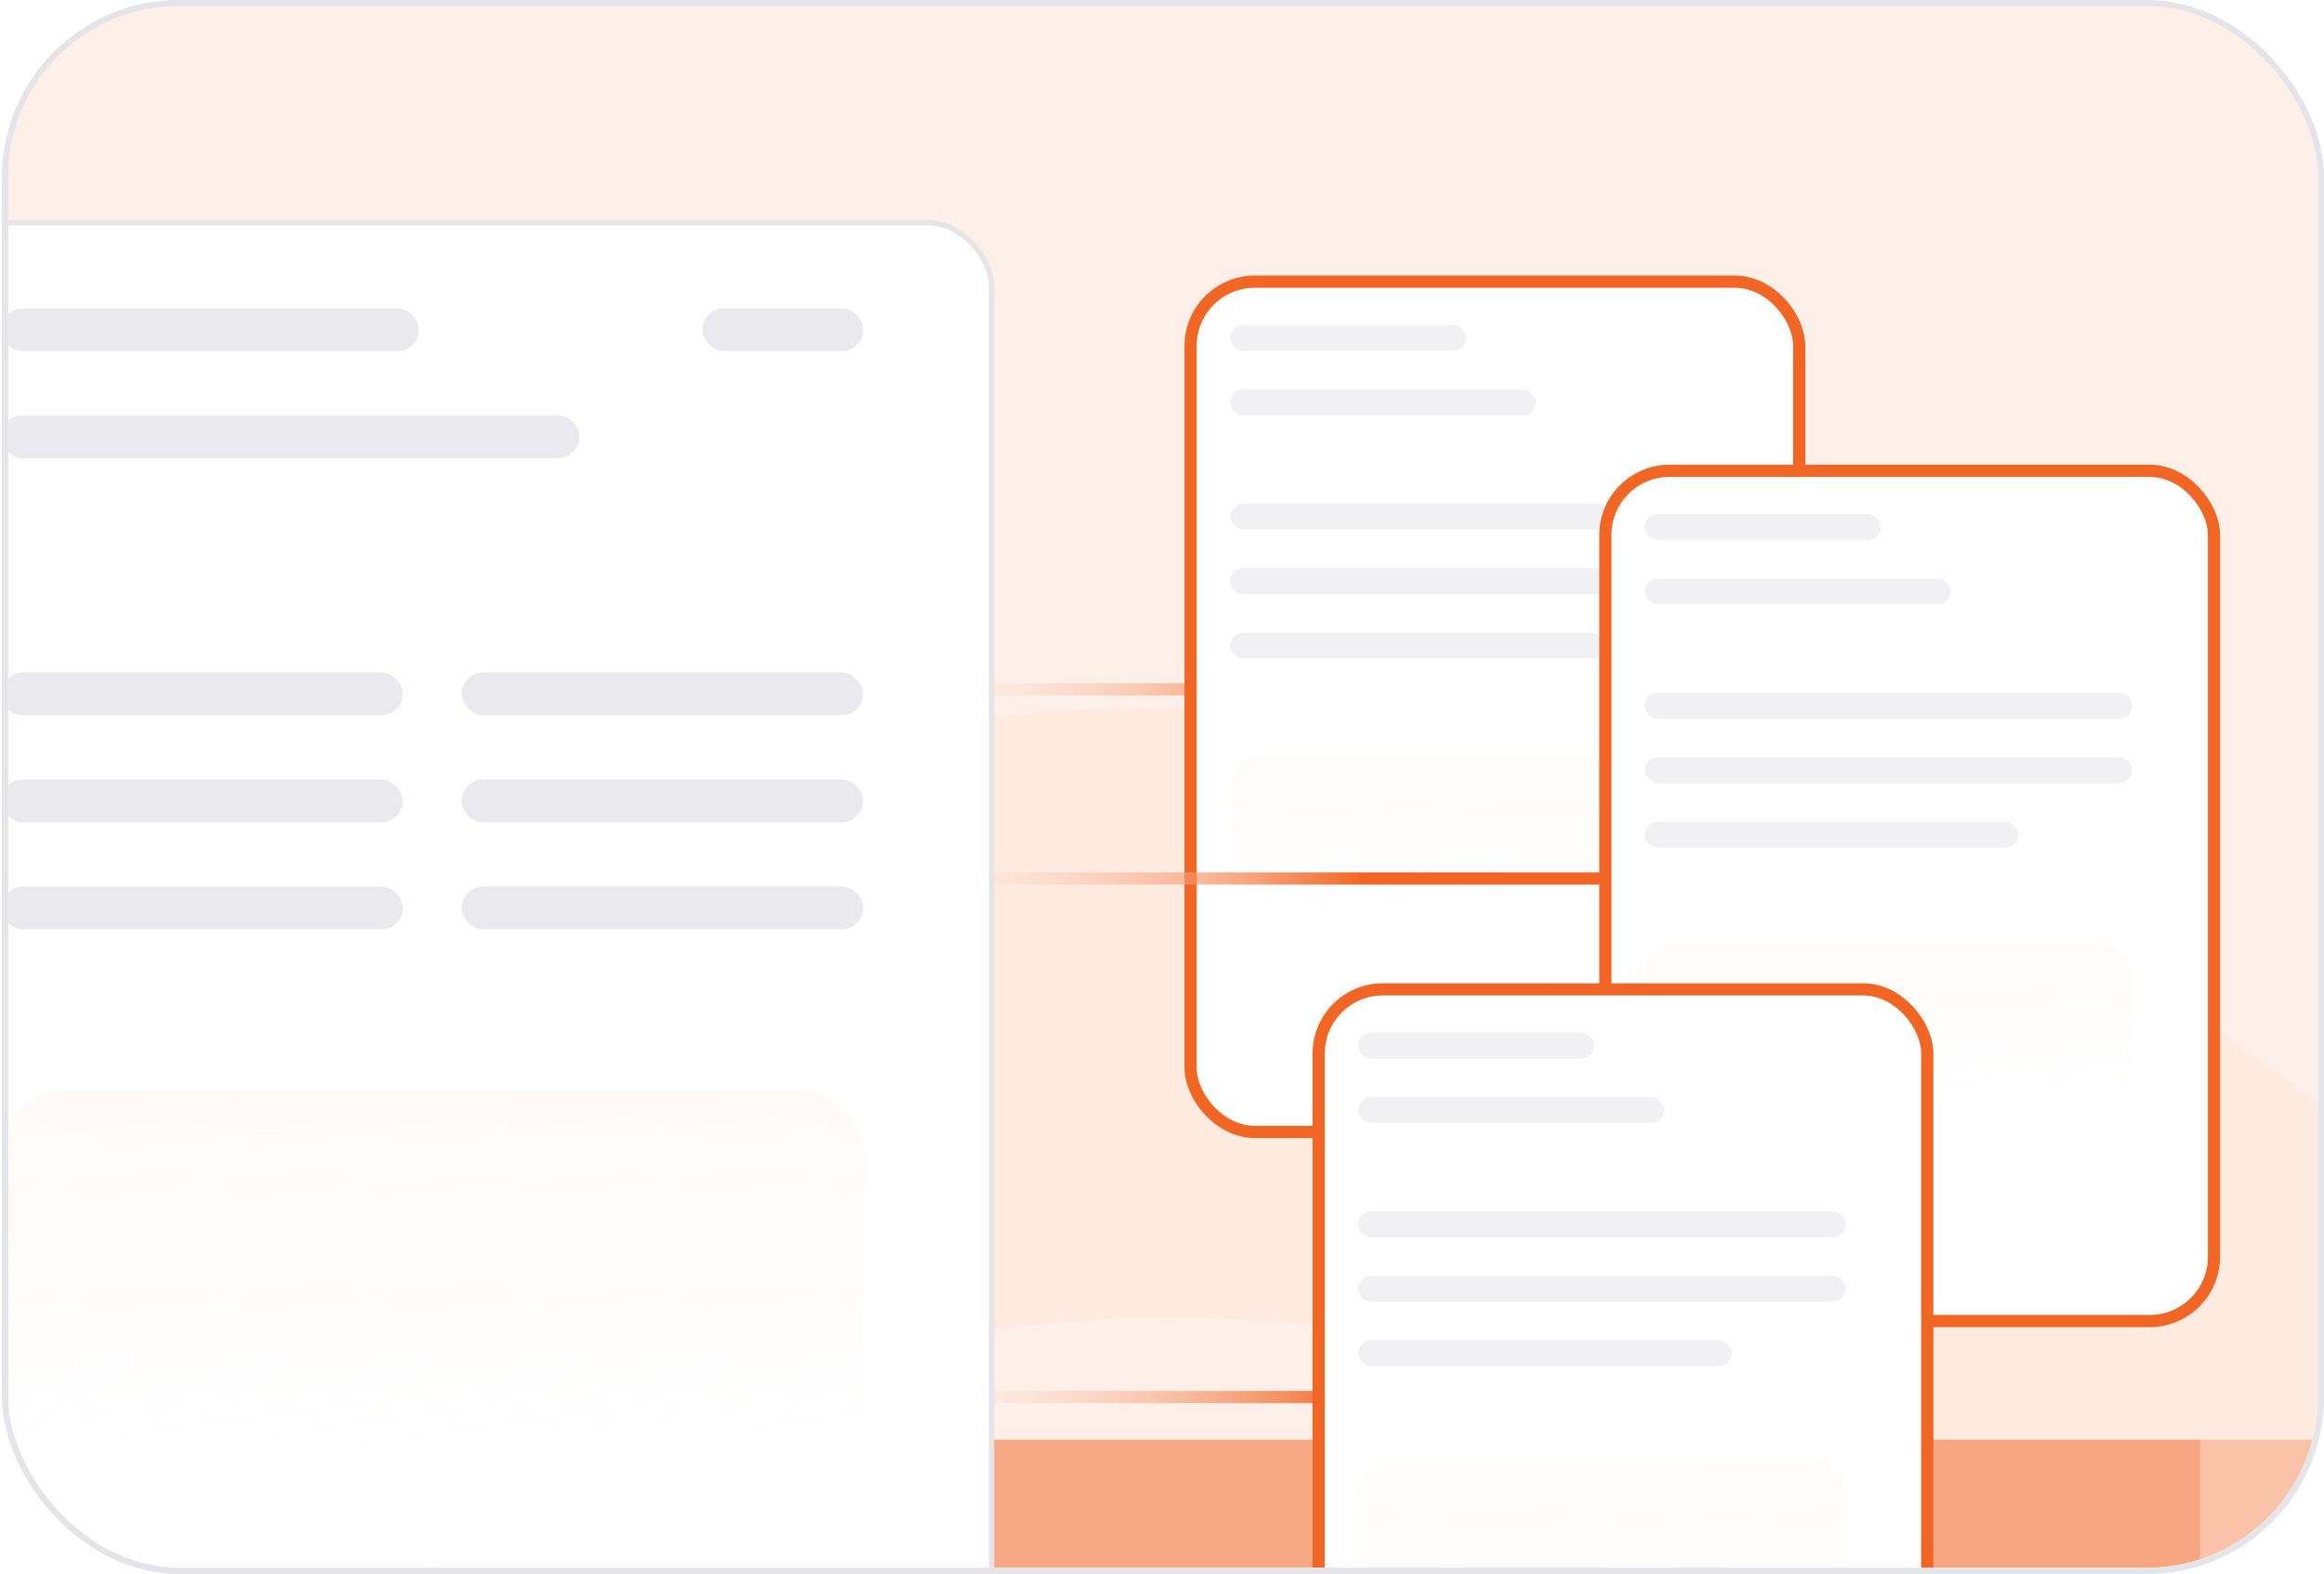 <svg width="381" height="258" viewBox="0 0 381 258" fill="none" xmlns="http://www.w3.org/2000/svg">
<g clip-path="url(#clip0_25_1373)">
<rect x="1.333" y="1" width="378.667" height="256" rx="28" fill="white"/>
<rect width="382" height="400" transform="translate(0.666 1)" fill="#FEF0E9"/>
<circle opacity="0.05" cx="191.666" cy="421" r="255" stroke="#F16625" stroke-width="100"/>
<path d="M263.333 113H118.833" stroke="url(#paint0_linear_25_1373)" stroke-width="2"/>
<g opacity="0.3" filter="url(#filter0_f_25_1373)">
<rect x="-143.334" y="236" width="504" height="376" fill="#F16625"/>
</g>
<g opacity="0.3" filter="url(#filter1_f_25_1373)">
<rect x="71.666" y="236" width="504" height="376" fill="#F16625"/>
</g>
<g filter="url(#filter2_d_25_1373)">
<rect x="191.674" y="42.664" width="99.779" height="139.37" rx="10.53" fill="white"/>
<rect x="191.674" y="42.664" width="99.779" height="139.37" rx="10.53" stroke="#F16625" stroke-width="2"/>
</g>
<rect opacity="0.5" x="201.651" y="53.282" width="38.72" height="4.226" rx="2.113" fill="#E4E4E9"/>
<rect opacity="0.5" x="201.651" y="82.57" width="79.922" height="4.226" rx="2.113" fill="#E4E4E9"/>
<rect opacity="0.5" x="201.651" y="63.849" width="50.138" height="4.226" rx="2.113" fill="#E4E4E9"/>
<rect opacity="0.5" x="201.651" y="93.136" width="79.922" height="4.226" rx="2.113" fill="#E4E4E9"/>
<rect opacity="0.5" x="201.652" y="103.701" width="61.214" height="4.226" rx="2.113" fill="#E4E4E9"/>
<rect opacity="0.4" x="201.652" y="123.776" width="79.922" height="39.853" rx="5.393" fill="url(#paint1_linear_25_1373)"/>
<path d="M263.333 144H118.833" stroke="url(#paint2_linear_25_1373)" stroke-width="2"/>
<path d="M263.333 229H118.833" stroke="url(#paint3_linear_25_1373)" stroke-width="2"/>
<g filter="url(#filter3_d_25_1373)">
<rect x="259.674" y="73.664" width="99.779" height="139.37" rx="10.53" fill="white"/>
<rect x="259.674" y="73.664" width="99.779" height="139.37" rx="10.53" stroke="#F16625" stroke-width="2"/>
</g>
<rect opacity="0.5" x="269.651" y="84.282" width="38.72" height="4.226" rx="2.113" fill="#E4E4E9"/>
<rect opacity="0.5" x="269.651" y="113.57" width="79.922" height="4.226" rx="2.113" fill="#E4E4E9"/>
<rect opacity="0.5" x="269.651" y="94.849" width="50.138" height="4.226" rx="2.113" fill="#E4E4E9"/>
<rect opacity="0.5" x="269.651" y="124.136" width="79.922" height="4.226" rx="2.113" fill="#E4E4E9"/>
<rect opacity="0.5" x="269.652" y="134.701" width="61.214" height="4.226" rx="2.113" fill="#E4E4E9"/>
<rect opacity="0.4" x="269.652" y="154.776" width="79.922" height="39.853" rx="5.393" fill="url(#paint4_linear_25_1373)"/>
<g filter="url(#filter4_d_25_1373)">
<rect x="212.674" y="158.664" width="99.779" height="139.37" rx="10.53" fill="white"/>
<rect x="212.674" y="158.664" width="99.779" height="139.37" rx="10.53" stroke="#F16625" stroke-width="2"/>
</g>
<rect opacity="0.5" x="222.651" y="169.282" width="38.72" height="4.226" rx="2.113" fill="#E4E4E9"/>
<rect opacity="0.5" x="222.651" y="198.57" width="79.922" height="4.226" rx="2.113" fill="#E4E4E9"/>
<rect opacity="0.5" x="222.651" y="179.849" width="50.138" height="4.226" rx="2.113" fill="#E4E4E9"/>
<rect opacity="0.5" x="222.651" y="209.136" width="79.922" height="4.226" rx="2.113" fill="#E4E4E9"/>
<rect opacity="0.5" x="222.652" y="219.701" width="61.214" height="4.226" rx="2.113" fill="#E4E4E9"/>
<rect opacity="0.4" x="222.652" y="239.776" width="79.922" height="39.853" rx="5.393" fill="url(#paint5_linear_25_1373)"/>
<g filter="url(#filter5_d_25_1373)">
<rect x="-17.334" y="32.999" width="176.383" height="240" rx="10.53" fill="white"/>
<rect x="-17.334" y="32.999" width="176.383" height="240" rx="10.53" stroke="#E4E4E9" stroke-width="0.878"/>
</g>
<rect opacity="0.76" x="0.217" y="50.55" width="68.447" height="7.02" rx="3.51" fill="#E4E4E9"/>
<rect opacity="0.76" x="0.217" y="110.222" width="65.815" height="7.02" rx="3.51" fill="#E4E4E9"/>
<rect opacity="0.76" x="75.685" y="110.223" width="65.815" height="7.02" rx="3.51" fill="#E4E4E9"/>
<rect opacity="0.76" x="0.217" y="68.101" width="94.773" height="7.02" rx="3.51" fill="#E4E4E9"/>
<rect opacity="0.76" x="115.173" y="50.55" width="26.326" height="7.02" rx="3.51" fill="#E4E4E9"/>
<rect opacity="0.76" x="0.217" y="127.774" width="65.815" height="7.02" rx="3.51" fill="#E4E4E9"/>
<rect opacity="0.76" x="75.685" y="127.772" width="65.815" height="7.02" rx="3.51" fill="#E4E4E9"/>
<rect opacity="0.76" x="0.217" y="145.324" width="65.815" height="7.02" rx="3.51" fill="#E4E4E9"/>
<rect opacity="0.76" x="75.685" y="145.323" width="65.815" height="7.02" rx="3.51" fill="#E4E4E9"/>
<rect opacity="0.76" x="0.217" y="178.67" width="141.282" height="77.223" rx="10.53" fill="url(#paint6_linear_25_1373)"/>
</g>
<rect x="0.833" y="0.5" width="379.667" height="257" rx="28.5" stroke="#E4E4E9"/>
<defs>
<filter id="filter0_f_25_1373" x="-503.334" y="-124" width="1224" height="1096" filterUnits="userSpaceOnUse" color-interpolation-filters="sRGB">
<feFlood flood-opacity="0" result="BackgroundImageFix"/>
<feBlend mode="normal" in="SourceGraphic" in2="BackgroundImageFix" result="shape"/>
<feGaussianBlur stdDeviation="180" result="effect1_foregroundBlur_25_1373"/>
</filter>
<filter id="filter1_f_25_1373" x="-288.333" y="-124" width="1224" height="1096" filterUnits="userSpaceOnUse" color-interpolation-filters="sRGB">
<feFlood flood-opacity="0" result="BackgroundImageFix"/>
<feBlend mode="normal" in="SourceGraphic" in2="BackgroundImageFix" result="shape"/>
<feGaussianBlur stdDeviation="180" result="effect1_foregroundBlur_25_1373"/>
</filter>
<filter id="filter2_d_25_1373" x="167.858" y="18.848" width="154.43" height="194.021" filterUnits="userSpaceOnUse" color-interpolation-filters="sRGB">
<feFlood flood-opacity="0" result="BackgroundImageFix"/>
<feColorMatrix in="SourceAlpha" type="matrix" values="0 0 0 0 0 0 0 0 0 0 0 0 0 0 0 0 0 0 127 0" result="hardAlpha"/>
<feOffset dx="3.51" dy="3.51"/>
<feGaussianBlur stdDeviation="13.163"/>
<feComposite in2="hardAlpha" operator="out"/>
<feColorMatrix type="matrix" values="0 0 0 0 0 0 0 0 0 0 0 0 0 0 0 0 0 0 0.05 0"/>
<feBlend mode="normal" in2="BackgroundImageFix" result="effect1_dropShadow_25_1373"/>
<feBlend mode="normal" in="SourceGraphic" in2="effect1_dropShadow_25_1373" result="shape"/>
</filter>
<filter id="filter3_d_25_1373" x="235.858" y="49.848" width="154.43" height="194.021" filterUnits="userSpaceOnUse" color-interpolation-filters="sRGB">
<feFlood flood-opacity="0" result="BackgroundImageFix"/>
<feColorMatrix in="SourceAlpha" type="matrix" values="0 0 0 0 0 0 0 0 0 0 0 0 0 0 0 0 0 0 127 0" result="hardAlpha"/>
<feOffset dx="3.51" dy="3.51"/>
<feGaussianBlur stdDeviation="13.163"/>
<feComposite in2="hardAlpha" operator="out"/>
<feColorMatrix type="matrix" values="0 0 0 0 0 0 0 0 0 0 0 0 0 0 0 0 0 0 0.05 0"/>
<feBlend mode="normal" in2="BackgroundImageFix" result="effect1_dropShadow_25_1373"/>
<feBlend mode="normal" in="SourceGraphic" in2="effect1_dropShadow_25_1373" result="shape"/>
</filter>
<filter id="filter4_d_25_1373" x="188.858" y="134.848" width="154.43" height="194.021" filterUnits="userSpaceOnUse" color-interpolation-filters="sRGB">
<feFlood flood-opacity="0" result="BackgroundImageFix"/>
<feColorMatrix in="SourceAlpha" type="matrix" values="0 0 0 0 0 0 0 0 0 0 0 0 0 0 0 0 0 0 127 0" result="hardAlpha"/>
<feOffset dx="3.51" dy="3.51"/>
<feGaussianBlur stdDeviation="13.163"/>
<feComposite in2="hardAlpha" operator="out"/>
<feColorMatrix type="matrix" values="0 0 0 0 0 0 0 0 0 0 0 0 0 0 0 0 0 0 0.05 0"/>
<feBlend mode="normal" in2="BackgroundImageFix" result="effect1_dropShadow_25_1373"/>
<feBlend mode="normal" in="SourceGraphic" in2="effect1_dropShadow_25_1373" result="shape"/>
</filter>
<filter id="filter5_d_25_1373" x="-40.588" y="9.745" width="229.913" height="293.529" filterUnits="userSpaceOnUse" color-interpolation-filters="sRGB">
<feFlood flood-opacity="0" result="BackgroundImageFix"/>
<feColorMatrix in="SourceAlpha" type="matrix" values="0 0 0 0 0 0 0 0 0 0 0 0 0 0 0 0 0 0 127 0" result="hardAlpha"/>
<feOffset dx="3.51" dy="3.51"/>
<feGaussianBlur stdDeviation="13.163"/>
<feComposite in2="hardAlpha" operator="out"/>
<feColorMatrix type="matrix" values="0 0 0 0 0 0 0 0 0 0 0 0 0 0 0 0 0 0 0.05 0"/>
<feBlend mode="normal" in2="BackgroundImageFix" result="effect1_dropShadow_25_1373"/>
<feBlend mode="normal" in="SourceGraphic" in2="effect1_dropShadow_25_1373" result="shape"/>
</filter>
<linearGradient id="paint0_linear_25_1373" x1="141.333" y1="113" x2="223.333" y2="113" gradientUnits="userSpaceOnUse">
<stop stop-color="white" stop-opacity="0"/>
<stop offset="1" stop-color="#F16625"/>
</linearGradient>
<linearGradient id="paint1_linear_25_1373" x1="241.225" y1="105.917" x2="241.548" y2="163.63" gradientUnits="userSpaceOnUse">
<stop stop-color="#FEF0E9"/>
<stop offset="1" stop-color="white" stop-opacity="0"/>
</linearGradient>
<linearGradient id="paint2_linear_25_1373" x1="141.333" y1="144" x2="223.333" y2="144" gradientUnits="userSpaceOnUse">
<stop stop-color="white" stop-opacity="0"/>
<stop offset="1" stop-color="#F16625"/>
</linearGradient>
<linearGradient id="paint3_linear_25_1373" x1="141.333" y1="229" x2="223.333" y2="229" gradientUnits="userSpaceOnUse">
<stop stop-color="white" stop-opacity="0"/>
<stop offset="1" stop-color="#F16625"/>
</linearGradient>
<linearGradient id="paint4_linear_25_1373" x1="309.225" y1="136.917" x2="309.548" y2="194.63" gradientUnits="userSpaceOnUse">
<stop stop-color="#FEF0E9"/>
<stop offset="1" stop-color="white" stop-opacity="0"/>
</linearGradient>
<linearGradient id="paint5_linear_25_1373" x1="262.225" y1="221.917" x2="262.548" y2="279.63" gradientUnits="userSpaceOnUse">
<stop stop-color="#FEF0E9"/>
<stop offset="1" stop-color="white" stop-opacity="0"/>
</linearGradient>
<linearGradient id="paint6_linear_25_1373" x1="70.172" y1="144.065" x2="70.858" y2="255.893" gradientUnits="userSpaceOnUse">
<stop stop-color="#FEF0E9"/>
<stop offset="1" stop-color="white" stop-opacity="0"/>
</linearGradient>
<clipPath id="clip0_25_1373">
<rect x="1.333" y="1" width="378.667" height="256" rx="28" fill="white"/>
</clipPath>
</defs>
</svg>
